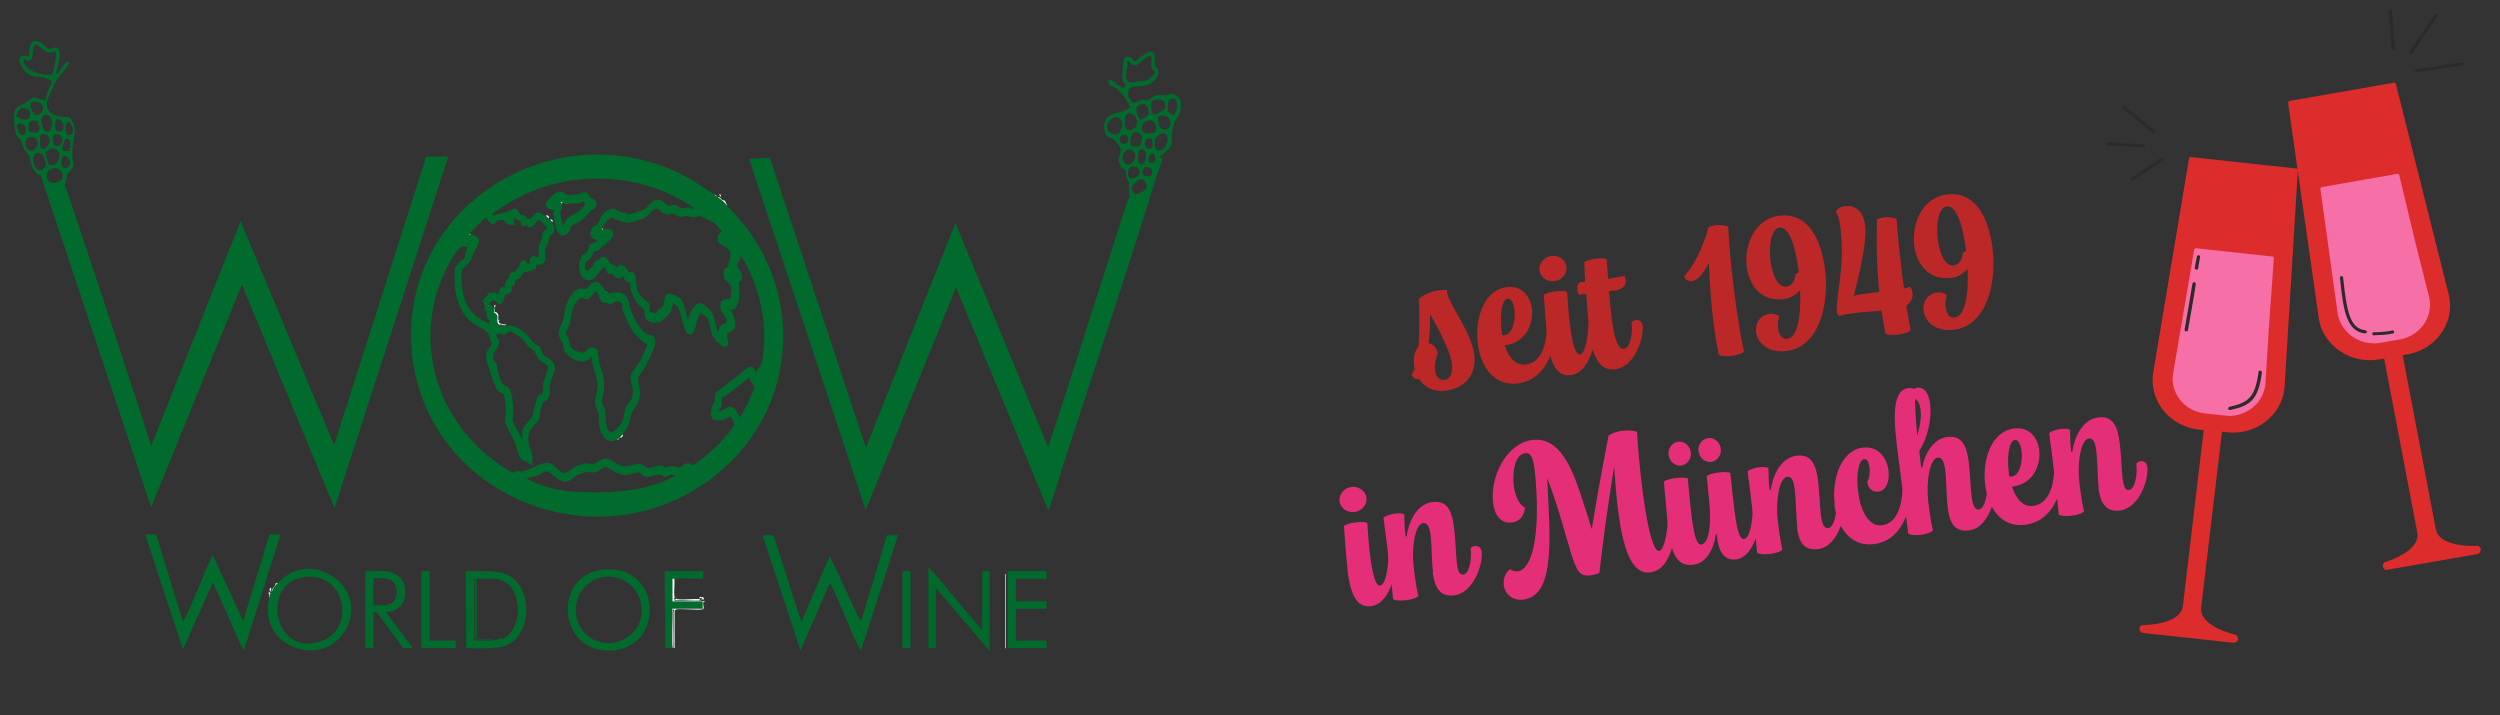 <?xml version="1.0" encoding="UTF-8"?>
<svg id="Ebene_1" xmlns="http://www.w3.org/2000/svg" xmlns:xlink="http://www.w3.org/1999/xlink" version="1.1" viewBox="0 0 1176.2 336.5">
  <rect x="0" y="0" width="1176.2" height="336.5" fill="#333333" stroke="none"/>
  <!-- Generator: Adobe Illustrator 29.8.2, SVG Export Plug-In . SVG Version: 2.1.1 Build 3)  -->
  <defs>
    <style>
      .st0 {
        fill: none;
      }

      .st1 {
        fill: #bc2828;
      }

      .st2 {
        fill: #2b2b2b;
      }

      .st3 {
        fill: #dd2c2c;
      }

      .st4 {
        fill: #f0fefb;
      }

      .st5 {
        fill: #f8fdfc;
      }

      .st6 {
        fill: #d5feeb;
      }

      .st7 {
        fill: #e8f3ec;
      }

      .st8 {
        fill: #dbfeee;
      }

      .st9 {
        fill: #006a2c;
      }

      .st10 {
        fill: #f6fcf9;
      }

      .st11 {
        fill: #f0fbf5;
      }

      .st12 {
        fill: #f1fbf5;
      }

      .st13 {
        fill: #006b2c;
      }

      .st14 {
        fill: #f7fbf9;
      }

      .st15 {
        fill: #c5ecd7;
      }

      .st16 {
        fill: #f9fdfc;
      }

      .st17 {
        fill: #f76fa7;
      }

      .st18 {
        fill: #006c24;
      }

      .st19 {
        fill: #e52e78;
      }

      .st20 {
        fill: #006a2d;
      }

      .st21 {
        clip-path: url(#clippath);
      }
    </style>
    <clipPath id="clippath">
      <rect class="st0" x="-26" y="0" width="612.6" height="347.9"/>
    </clipPath>
  </defs>
  <g class="st21">
    <g>
      <path class="st13" d="M363.9,251.8l13.1,40.8,13.4-31,14,29.9.9.3,12-40h5.2l-17.3,53.9c-.3.5-.6,0-.7-.4-4.8-9.2-8.4-19.8-13-29.2-.3-.6-.5-1.4-1.1-1.7l-13.8,31.6-17.8-54.2h5.2,0Z"/>
      <path class="st13" d="M73.4,251.3l12.5,40.6c.5.4,1.2-1.2,1.3-1.5,4.4-8.7,7.8-18.6,12-27.5.2-.4.5-1.6,1-1.5l14.2,30.8,12.4-40.8h5.2l-17.1,54.2-.9-.6c-4.4-9.7-8.5-19.6-13-29.2-.2-.4-.5-1.6-1-1.5l-13.9,31.3-17.8-54.2h5.2Z"/>
      <path class="st9" d="M437.6,267.9c.3.3.6.5,1,.8,8,9.1,15.4,18.8,23.5,27.8v-27.8h3.5v37.6l-25.3-29.7v28.3c-.9,0-1.8,0-2.7,0-.2,0-.4,0-.4-.2,0-12.1,0-24.4,0-36.5,0-.2.2-.3.4-.3h0Z"/>
      <polygon class="st13" points="492.4 268.7 492.4 272.3 477.9 272.3 477.9 282.9 492.4 282.9 492.4 286.4 477.9 286.4 477.9 301.4 492.4 301.4 492.4 304.9 474.1 304.9 474.1 268.7 492.4 268.7"/>
      <path class="st13" d="M313,304.9l-.3-36.2h18.2v3.5c-4.5.2-9.2-.3-13.6,0,0,.3-.3.5-.5.7,0,3.3,0,6.5-.2,9.7l-.4.2c.1-.8.5-.6,1.1-.1,4.4-.1,8.8-.1,13.1.1h.4c-.1,1.3-.2,2.4-.4,3.5-4.1.1-8.3.2-12.5.2l-.5.3c-.6-.4-1.2-.5-1.1.3.1,5.9,0,11.8-.1,17.7-.3.1-2.2,0-2.7,0h-.3v-35.2,35l-.3.2h0Z"/>
      <polygon class="st13" points="202.1 268.7 202.1 301.4 214.4 301.4 214.4 304.9 198.3 304.9 198.3 268.7 202.1 268.7"/>
      <rect class="st20" x="424.6" y="268.7" width="3.8" height="36.2"/>
      <path class="st18" d="M437.6,304.9c-.2,0-.8.1-.8-.2v-37.7c.8-.2.5.5.8.8v37h0Z"/>
      <path class="st16" d="M317.3,272.3c.2,2.6-.3,5.8,0,8.3,0,.4.3.4.6.7-.5-.5-1.4.4-.4.8.6.2.5-.7.4-.8.3.3.3.5.7.6,3.3.4,7.4-.3,10.8,0,0,.2-.4.5-.4.5h-11.8c0,.5.6.3,1,.3,3.8.2,7.7-.3,11.5-.1.4,0,.7.2,1.1.3.2,0,.6-.3.6-.2.5.5-.5.4-.6.9-.1,1.1.8,2.8-.2,3.1-.2,0-.2-.2,0-.3v-3.5h-14.2v-10.6c.4,0,.7,0,1.1,0h0Z"/>
      <path class="st18" d="M313.5,304.9h-.5l.3-35.7.3,35.7h0Z"/>
      <path class="st5" d="M330.4,286.4v.3c-2.2.5-11.3-.6-12.5.1-.1,0-.5.7-.5.8v17.3h-.5v-17.3c0,0,.4-.4.5-.5l-.8-.4c-.4,2,.6,18-.3,18.2v-18.5h14.2,0Z"/>
      <rect class="st4" x="473" y="270.1" width=".3" height="34.9"/>
      <path class="st16" d="M330.9,281c.1,0,.4,1,.3,1h-1.4l.8-.8-1.6.3c-.4-.9,1.7-.6,1.9-.5h0Z"/>
      <path class="st10" d="M127.6,276.6c0,.4,0,1.6-.4,1.6-.6,0-.5-2,.4-1.6Z"/>
      <path class="st14" d="M339.1,91.5c0,0,0,.8,0,1.1-.1.3-.7-.9-.8-1.1.2,0,.8,0,.8,0h0Z"/>
      <g>
        <path class="st10" d="M130.8,274.4c-1,1.1-2.4,3-3,4.4-.1-.7.2-1.2.5-1.8s.8-.9,1.1-1.4c.4-.5-.3-1.5,1.4-1.2h0Z"/>
        <path class="st10" d="M126.7,281.8l-.3-3.5,1.1,1.1c-.1.3-.8,2.1-.8,2.5h0Z"/>
        <path class="st13" d="M130.8,274.4c-1.3.7-2.5,2.8-3,4.4,0,.2-.2.3-.3.5h-.6c0,.1-.3,2.4-.3,2.4-5.4,23.3,26.2,33.4,36.3,14.1,10.8-20.6-17.6-38.3-32.2-21.4h0ZM150.5,301.9c-22.8,7-28.1-29.7-5.6-30.6,18.3-.8,22.3,25.5,5.6,30.6h0Z"/>
      </g>
      <g>
        <path class="st18" d="M219.9,304.9h-.5l.3-35.7.3,35.7h0Z"/>
        <path class="st13" d="M241.4,272.1c-5.9-4.8-15.2-3-22.3-3.4l.3,36.2.3-.2h0c0,.1.3.2.3.2,4.8.2,13.6.5,18-1.2,11.7-4.5,12.6-24.2,3.5-31.6ZM236.2,300.6l-.8-1.1c.2,1.8-.8,1-1,1.2-1,.5-.4.2-1.4.3-.6,0-1.8.4-2,.4h-6.4v-.5h6.5v-.3h-6.7c-.2,0-.4,1.2-1.2.8v-29.1h.3v28.3h.3v-28.3h.3v28.3h.3v-28.3c2,0,4,0,6,0,.8,0,1.6,0,2.4,0,13.4.8,14.1,24,3.5,28.3h0Z"/>
      </g>
      <g>
        <path class="st13" d="M200.5,73.8l-43.3,135.6-44-105.4-42.1,105.9c-1.5-4.9-3-9.7-4.6-14.6-11.6-35.2-23.1-70.4-35-105.4-.5-1.3-1.2-1.6-.9-3.4,0-.6.6-1,.7-1.7.2-.9-.1-1.9.2-2.8.2-.7,1.6-1.4,2-2.1,2-2.9.5-4.2.5-7s.5-6,.9-8.6c.3-1.8.5-3.3,0-5.1,0-.3-1.5-3.2-1.6-3.3-1.3-1.3-2.4-.6-3.7-.8-1.2-.2-4.7-1-5.5-1.7-1.6-1.4-2.3-3.4-2-5.5.2-1.5,3.4-8.2,4.3-9.8.7-1.3,6.4-8.1,6.3-8.7,0-.3-.5-.5-.9-.4-1,.3-3,3.2-3.7,4.2-.5.6-.4,1.7-1.6,1.5-.3-1.3.5-2.2.7-3.3.5-2,2.1-8.6-.8-9-1.4-.2-1.8.5-2.7.6-1.9.2-2.5-1.7-4-2.6-6.3-3.6-5.5,2-6.2,6.4-2.5-1.3-5.2-.5-4.2,2.7.3,1.1,2.3,4,3.2,4.7,2.9,2.5,5.9,1.5,8.8,2.4.4.1.5.5,1,.7.5.2,1.3,0,1.7.5,1.1,1.1-1.4,4.8-1.9,6-.2.7-.5,3-.8,3.2-1,.7-4.2-1.2-5-1.2-1.7.1-3.2,2-4.6,2.8-1.9,1.1-4.5,1.3-4.9,4.1-.4,3.1-.2,8.9,1.4,11.6.2.4,1.5,1.3,1.8,1.8.5.8.4,2.2.9,3.2.8,1.8,2.3,2.5,3,4.9,1,3.4,1.3,6.9,5.3,8.4l51.9,156.1,42.7-104.8,43.6,105.1,53.5-165.3h-10.1ZM21,35.1c-3.2-.3-6.3-1.5-8.5-3.8-1-1-1.7-2.1-1.5-3.5,6.3,3.2,3.5-5.4,5.4-6.7,1.5-1,4.5,4.3,7.8,3.7.6-.1,1.5-1.2,1.9-.5.6,1-.6,9.8-1.6,10.5-.7.5-2.7.4-3.6.3h0ZM29.3,78.2c-1.2-1.8-.3-6.5,2.3-4.4.1,0,1,1.3,1.1,1.5,1.3,2.7-1.8,5.2-3.4,2.9ZM32.8,57.5c.6.3,1.7,3.1,1.7,3.9,0,2.3-2.7,2.6-3.3,1.6-.6-1-.7-6.8,1.6-5.5h0ZM30.9,65.2c.2,0,1.2.1,1.4.3,1.1.7,1.2,5,.2,5.5-.5.3-2.9.2-3.2-.7-.2-.7,1.2-4.9,1.6-5.1h0ZM26.4,56.4c1.8-2.1,4.8,3.2,2.8,5.1-.7.7-2.7.3-3-.5-.4-.9-.4-3.8.2-4.5ZM25.2,63.6c.5-.8,2.5-.4,3.2.2,2.5,2.2-.4,6.3-2.9,4.4-.8-.6-.8-3.8-.3-4.6h0ZM24.2,56.1c.5,2.1.5,7-2.9,5.6-1.2-.5-2-4.3-1.9-5.4,0-.4.9-1.8,1.2-2,1.4-1.1,3.2.4,3.6,1.8h0ZM23.2,67.3c0,.2-1.5,2.2-1.6,2.3-.7.5-2.3.6-2.6-.4-.2-.6-.2-4.7,0-5.4.3-1,1.8-.8,2.7-.5,1.4.5,1.9,2.7,1.6,4h0ZM14.4,48.7c.7-1.4,4-.8,4.9,0,1.8,1.8.8,4.5-1.3,5.4-1.9.8-4.3-4-3.6-5.5h0ZM16.8,56.7c1.8.4,2.7,5.2.3,5.7-.7.1-2.8-.1-3.3-.6-.6-.6-.4-3.7.2-4.4.5-.7,2-.8,2.8-.6ZM7.8,54.8c-.4-1.1,1.5-4,2.6-4.1.5,0,2.1.4,2.5.6,2.1,1,1.6,5.3-1.2,5-.6,0-3.8-1-3.9-1.5h0ZM10.1,63.4c-.7-.2-1.9-2.7-2.1-3.4-.4-2.1,2.3-2.5,3.5-1.1,1,1.3,1.2,5.3-1.4,4.5h0ZM14.2,71c-.1,0-1.8-1.4-1.8-1.5-.7-1.5-.7-4.7,1.5-5,1.3-.2,2.1-.2,3,.7,1.5,1.6.8,3.8-.7,5.1-.5.5-1.2.9-2,.7ZM21.3,78.6c-.2.4-1.4,1.4-2,1.5-4.7.3-5.6-11.6,1-7.3.2,1.9,2,3.8,1,5.8ZM21.6,71.5c0-.1,2.3-1.6,2.5-1.7,1-.3,3.3.9,3.7,1.8.7,1.6-.6,5.7-2.5,6-.4,0-2.1,0-2.3,0-.3-.2-1.6-5.4-1.4-6h0ZM22.5,84.8c-.9-1.1-.6-3.5.3-4.5.1-.1,2.5-1.2,2.8-1.3,1-.2,2.8.9,3.3,1.7,2.9,4.3-4,7.2-6.5,4h0Z"/>
        <g>
          <path class="st14" d="M337.5,92.8c.9-.5,1.8.9,2.2,1.2.4.3,1,.1,1.4.5l1.1,2.3c-1.5-1.4-3.1-2.7-4.6-4.1h0Z"/>
          <g>
            <path class="st14" d="M335.8,91.5c.3.2.9.2,1.2.5.3.2.2.5.2.6-.5-.2-1.1-.5-1.4-1.1Z"/>
            <path class="st8" d="M221.5,110.3c-.3.5-.8.6-1.4.5,0-.3.4-.4.8-.8,0,.3.3.2.5.3Z"/>
            <path class="st15" d="M283.3,108.4c-.1-.3.4-1.4.5-1.1,0,.5,0,.9-.5,1.1Z"/>
            <g>
              <path class="st10" d="M232.6,143.7c.1,0,.5-.4.5-.3.1.2-.6,3.1-.2,3.5,0,0,.4-.2.6,0,1.7,1.2.6,2.3,1,3.7,0,.3,1.2.1,0,.6.6,1.6,2.4,1.3,3.8,1.5-.2,0-.5.4-1,.4-.6,0-1.2-.6-2.2-.4-.7.1-1.1.9-1.8.8-.2-.3.6-4.4.2-5.5-.2-.8-1.5-.9-1.6-1-.1-.1,1-2.6.5-3.3h0Z"/>
              <path class="st11" d="M258.2,102.9c-.4-.3-1.1-1.1-1.4-1.4.8-.7,1.9.6,1.4,1.4Z"/>
              <path class="st11" d="M259.9,104.5c-.1-.2-.8-.8-1.1-1.1.8-.4,1.6.2,1.1,1.1Z"/>
              <g>
                <path class="st12" d="M292.8,204.2c.9,1.8-1.2,1.6-1.6,2-.4.5.6.3-.9.8.7-1,1.7-1.8,2.5-2.7h0Z"/>
                <path class="st6" d="M285.2,137.2l.5.7c-.6.5-.6-.4-.8-.7h.3Z"/>
              </g>
              <g>
                <path class="st13" d="M555,46.7c-.6-1.2-2.5-2.7-3.9-2.6-.9,0-2,.8-3,.8-1.5,0-2.4-.5-4.2-.1-1.3.3-2.4,1.8-3.8,2.2-1,.3-1.7-.2-2.5,0-1.8.1-3.7,2.2-4.9,1.1-.1,0-1.8-2.4-1.8-2.5-.2-.8-.2-3.5.5-4,1.9-1.5,5.9-.7,8.4-1.6,2.7-.9,5.8-4,5.1-7-.2-1-1.3-1.4-1.5-2-.5-1.5.5-5.1-.7-6.3-1.6-1.5-5.8,1.9-7.1,2.9-.6.5-1.2,1.7-2,1.2-.6-.3-.8-1.7-2.1-2-.8-.2-2.2-.2-2.5.7-.7,1.7-1.4,9.9-.4,11.2.7.9,1.7.9.4,2.6-2.1.5-4.8-3.8-6.7-3.7-.9,0-.9,1.5-.4,2.1.4.6,2.6,1.4,3.3,1.9,1.3,1,3.4,3.3,4.3,4.7.4.6,1.9,3,2,3.5.2,1.7-1.5,1.7-2.6,2.2-2.2,1.1-1.6.7-4,1.2-.2,0-3.5,1.5-3.6,1.6-.7.5-2.1,3.9-2,4.8,0,.4.8,3.4,1,3.7,0,0,1.5,1.5,1.6,1.5.7.3,1.2.2,2.1.8.3.2,3.1,3.7,3.1,3.9.7,2.8-1,4.1-.9,5.8,0,.4,1.1,2.9,1.3,3.3.3.5,1.9,1.1,2.1,1.8.2.8,0,1.7.2,2.6.2,1.2,1.2,2.4,1.3,3.1.1.7.3,5.4.3,6.2,0,1.2-.8,1.8-1.1,2.8-12.5,38.4-24.4,77-37.2,115.3l-43.6-105.4-42.1,105.6-45.2-136.4-9.8.5,54.9,165.3,42.5-104.8,43.4,104.8.4-.3c16.3-52,34.2-103.6,50.2-155.7.9-2.9,2.4-6.4,3-9.2.2-.8-.9-.1-1.1-.5.7-2,4.8-4.1,5.3-5.8.6-1.8.1-4.6.4-6.4.1-.9.8-3.2,1.1-4.3.3-1.3,2.6-3.7,2.9-5.3.2-1.3.4-4.5-.2-5.7h0ZM529.7,36.1c0-1.7.6-3.9.8-5.5,0-.6-.8-2.5.8-1.7.2,0,.5,1.1,1.4,1.5,2.2,1,2.4-.1,3.5-1,1-.8,3.3-2.6,4.3-3,.3-.2.6-.4,1-.2.5.4,0,4.6.3,5.6.2,1.1,2.2,1.6,1.4,3-.5.8-3.7,3.2-4.6,3.3-.7.1-1.4,0-2.1,0-2.6.5-6.6,2.1-6.7-2.1h0ZM542.3,47.3c.3-.2,1.3-.4,1.7-.5,2.9-.2,4.7.8,4.1,3.9-.2,1.3-4.5,3.5-5.5,3.1-1-.3-1.5-5.7-.3-6.5h0ZM541.5,56.6c2,.3,4.3,5.3.8,6-2.6.5-5.5.3-5-3.1,0-.4.4-1.2.6-1.4.7-.8,2.5-1.6,3.6-1.4ZM535.7,71.2c0-.3.6-.8,1-.9,2.8-.8,3.2,4.2,1.7,6.1-1.6,2-3,.4-3-1.6,0-.5.2-3.1.3-3.5ZM532.3,68.6c-1.1-.7-.5-8.1,3.4-6.2,1.5.7,1.8,2.1,1.5,3.6,0,.3-.8,2.4-.9,2.5-.5.5-3.5.5-4.1,0ZM539.3,65.6c.6-.6,2.1-.8,2.5-.2.2.2.6,2.8.5,3.2-1.1,3.7-5.5-.3-3-3ZM534.9,50.5c.4-1.3,3.4-2.2,4.5-.9.8.8,1.2,3.3.8,4.3-.3.9-2.2,1.3-2.7,2.2-2.1,1-3.2-4-2.7-5.7h0ZM529.5,54.4c.1-.4,1.6-1.2,2-1.2.2,0,1.9.8,2.1,1,1.5,1.1,1.9,4.7.3,6-2.5,2.1-4.8,1-4.8-2.3,0-.5.2-3.2.3-3.5h0ZM523.6,63.1c-4.8-.9-2.7-8.8,2.4-7.8.7.1,1,.7,1.3,1.2.2.3.5.2.6.8.1.7.2,1.7,0,2.4,0,.3-1.2,2.9-1.4,3.1-.5.5-2.3.4-3,.3h0ZM528.5,63.5c2.9-.5,2.9,3.1,1.3,4-2.9,1.6-4.3-3.5-1.3-4ZM528.4,72.3c0-.1,1.6-1.7,1.8-1.8,4.2-1.3,5.4,4.5,1.9,6.5-2.8,1.6-4.8-1.9-3.6-4.7ZM530.7,81.5c0-1.4.5-2.9,2.1-3.1.6,0,1.7,0,2.2.3,1.9,1.6,1.5,4-.9,4.8-2.3.8-3.3.5-3.4-2ZM539.3,88.5c-.6,1.2-4.2,3.4-5.5,2.7-.1,0-1.3-1.8-1.4-2.1-.1-.7,0-1.3.4-2,1.5-.7,2.4-2.8,4.1-2.8,1.7,0,3.2,2.6,2.4,4.1ZM541.7,82.4c-.6.8-2.8.9-3.5.3-.8-.8-.8-3.3.2-3.9.6-.4,2.8,0,3.3.5.4.6.4,2.5,0,3h0ZM543.2,76.2c-.4.5-2.5.4-2.7-.1-.3-1.3-.2-3.6,1.6-3.9,1.6-.2,1.8,3.2,1.1,4ZM547.6,69.8c-3.3,2.6-4.8-.2-4.3-3.5.3-2.2,3.4-4.7,5.3-3.1,1.5,1.2.4,5.4-1,6.6h0ZM547,60.9c-1.8-.4-3.1-5.9-1.4-6.4,1-.3,3.2-.2,3.9.6,2.1,2.4,1.2,6.7-2.5,5.8h0ZM551.9,54.2c-.7,0-2.2-1.4-2.3-2-.3-1.5-.3-5.4,1.5-5.8,4.4-1,2.6,7.8.8,7.8h0Z"/>
                <path class="st7" d="M264.8,95.3c-.2,0-.5.3-.5.5l-1.6-.8c.8-1.6,1.3-.3,2.2.3h0Z"/>
              </g>
              <g>
                <path class="st13" d="M267.5,109.3c.6-.8.9-2.3,1.4-2.9.6-.7,3.3-1.8,4.3-2.5,2.5-1.8,3.7-4.2,6.3-5.7,1-.6,1.4-2.3.9-3.3-.5-1.2-2.1-1.4-2.8-2.1-.4-.4-.5-1.3-.9-1.7-1.7-1.6-3.7.2-5.2.4-.5,0-4,.3-4.3.3-1.5-.2-1.5-2-4.3-1.6-2.2.4-7.6,5-5.6,7.4.6.7,2.6,1.2,3.5,1.2-.3.7-.3,1.3-.3,2.1,0,2,.8,5.6,1.5,7.5,1,2.7,3.8,3.3,5.5.9ZM264.5,97.8c.1-.8-.3-1.6-.3-2-.7-.5-.2-1.1.5-.5,2.1,1.5,2.9.4,4.8.3.8,0,1.4.3,2.4.2.6,0,2.5-1.2,2.6-1.1,0,0,.8,1.4.8,1.5,0,.2-1.7,2.1-2,2.3-1.9,1.8-4.3,2.7-6.4,4.2l-2.2,3.7c0-1.2-.6-2.4-.8-3.5,0-.6-.3-2.4-.3-2.9,0-.9.7-1.4.8-2.2h0Z"/>
                <path class="st13" d="M304.3,157.2c-3.6-2.3-5.9-7.3-7.4-11.1-1.2-3.3-1.1-7.9-5.6-8.5-1.7-.2-3.2.5-4.6.4-.7,0-1.1-1.3-1.5-.8.3.6.2.6-.3,0-1.4-2.3-3.2-6.2-6.5-3.9-.7.5-2.2,2.5-2.7,2.7-.4.2-1.7-.4-2.5-.3-3.2.2-5.7,4.8-6.7,7.5-.9,2.4-.9,5-1.6,7.4-.9,3.4-3.1,4.6-1.5,8.6.3.8,1.1,1.7,1.3,2.2.3,1.1.2,2.1.7,3.4,1.4,3.1,6.6,6.1,10,5.1,1.2-.4,2-1.5,3.1-2-.1,1.6.3,3.1.7,4.6.7,3.3,2.3,6.6,2,9.9-.3,3.3-1.8,4.9-.9,8.6.3,1.2,1.2,2.4,1.4,3.5.2,1.2,0,2.5,0,3.7.3,3,1.1,7.1,4,8.8,2.1,1.2,2.9.3,4.7-.2,1.3-.8,2.1-1.7,2.5-2.7,3-3.5,2.8-3.7,3.8-8,1-4.6,4.4-5.4,4.4-11.7,0-1.2-1.1-6.1-1-6.4.4-1.3,3.1-4.5,3.9-6.2,1-1.9,4.4-9.2,4.4-10.8,0-.4-.3-1.6-.4-2-.8-2-2.2-1-3.6-1.8h0ZM300.9,170.2c-1,1.9-3.7,4.7-4.1,6.5-.5,2.5,1,4.9,1,7.5,0,4.7-2.1,4.5-3.4,7.6-.8,1.9-.8,5.1-1.6,6.6-.3.5-2.8,3.5-3.2,3.9-2.2,2-3.4.9-4.2-1.6-.9-2.8,0-5.6-1-8.5-.3-1-1.2-2.1-1.3-3.1-.1-1.1.7-3.4,1.1-5.1,0-1.6,0-3.2,0-4.8-.5-3.3-1.9-6.4-2.5-9.9-.3-1.7.3-4.7-2-5.6-2.9-1.2-3.5,1.8-5.3,2.2-1.6.4-5.5-1.5-6.1-3-.4-.9-.3-2.2-.6-3.2-.3-.8-1.5-2.3-1.5-2.9s1.5-3.2,1.8-4.2c1-3.8.8-7.8,3.6-11.1,2.2-2.7,3-.3,5.1-.9.9-.3,2.7-3,3.5-3.4.2-.1.6,0,.7.2,1.4,1.3.9,4.5,2.7,5,.6.2,1.2,0,1.8.1,1.2.3.9,1.3,2.9.3.3-.1.3-.5.5-.6,1.5-.7,3.9-.4,4.1,1.5,0,.5-.3,1-.2,1.6,0,.5,3.7,8.4,4.3,9.4.9,1.7,4.3,5.3,5.9,6.4.6.4,1.2.7,1.9.7l-3.7,8.4h0Z"/>
                <path class="st13" d="M342.1,96.9c-1.1-1.8-2.8-3.1-4.6-4.1,0,0-.2-.2-.3-.3-.4-.4-.8-.8-1.4-1.1-6.9-4.6-12.6-8.6-20.4-11.8-57.7-24.1-124.7,17.9-121.9,81.7,2.9,66.9,78.8,103.2,134.7,68.3,47.6-29.7,54.1-93.5,13.9-132.7h0ZM329.1,101.6c.5,0,6.2,2.8,6.8,3.2.4.3,3.6,3.5,3.6,3.7.2.8-.7.8-1.1,1.3-.9,1.1-1.2,2.5-.6,3.9.6,1.4,4.9,2.4,5.6,4.7,0,.2.2,2.8.1,3.1,0,.8-.6,1.7-.8,2.5,0,.4,0,1.5-.1,1.7,0,0-.6,0-.9.3-1.8,1.3-1.5,4.1-.4,5.8.7,1,1.7,1.4,2.3,2.1,1.1,1.3,0,5.3.1,7.1-4-1.2-5.7,1.5-4.4,5.1.6,1.6,3.1,3.7,2.5,5.6,0,.2-2.7.9-2.9,1.8l-1.1,2.7c-1.3-2.7-1.3-6.6-2.8-9.2-.7-1.3-4.2-4.3-5.7-4.4-1.9-.1-3.2,2.3-4.2,3.7l-1.4,4.2c-.9-2.7-1.9-9.1-4.1-10.7-.9-.6-4-1.8-5-1.7-2.3.2-1.9,3-2.2,4.6-.4,2.1-1.2,1.9-2.6,3.1-.8.6-.7,1.5-2,1.4-.2,0-2-.4-2.1-.5-.1-.2,0-2.2,0-2.8-.3-2.1-2.2-2.4-3.5-3.8-3.5-3.9-2.3-5.7-3.3-10-.8-3.5-2.7-1.6-3.4-2.1,0,0-.3-1.1-.7-1.6-.7-.9-2.4-2.3-3.5-1.6-.6.4-.6,1.2-1.1,1.1-.6-1.3-2.1-1.3-2.8-1.7-.2-.1-1.7-2.6-2.3-3-1.5-1.2-2.7.3-3.8,1.1-.4.3-1,.3-1.3.6-.5.5-1,2.2-1.7,2.9-2.1,2.5-3.4,1.6-3-1.6.2-1.4,2-2,2.9-3.1.5-.6,1.1-2.8,1.2-2.8.4-.3,1.5-.1,2.3-.7.9-.6,1.8-2.2,3.1-2.6,1.4-1.9,3.8-2.5,3.7-5.3-.1-2.4-3.3-2.2-5.6-1.1.2-1.7,3.5-6.7,5.2-6.2.4.1,1,.7,1.6.9,1.8.6,4.5,1.7,6.3,1.4,1.5-.2,6.5-1.7,7.8-2.5,1.7-1,3.2-4,5-4,2,0,2.6,3.1,5.7,2.7.6,0,1.2-.5,1.7-.5.6,0,2.4,1.5,3.8,1.6,1.4.2,2.2-.4,3-.4.8,0,2.2.8,3.5.7.8,0,1.7-.5,2.1-.5h0ZM232.7,137.4c-.6.2,0,0-.8.3-1.8.6-1.4-1.1-2.5,1.1-.3.6-2.9,2.8-2.4,3.2,2.4,2-.4,5.4,1.8,3.9,0,1.5-.2,2.8.7,4.1.5.7,1.2.2.7,1.8,0,.2.1.6-.4.4-.5-.2-4.2-2.3-4.9-2.8-6.1-4.3-7.7-11.5-7.8-18.6,0-1.4.1-2.7.3-4,1.3-1.8,3.8-2.9,4.5-5,.8-2.5,1.1-3.5,2.6-5.8,2-3,.2-5.4-3.1-5.7-.5.3-.9.3-.5-.3,1.9-2,4.1-4.5,6.1-6.3.3-.2,1.5-1.3,1.6-1.3.4-.2,1.1,1.8,1.6,2.1,2.7,2.5,3.2-.7,4.2-.9.7-.2,1.8.2,2.5-.3,1.1,2.1,3,2.5,5.2,2.7l-.4-3.5c.6.9,2.2.9,2.9,1.5.8.7.4,2.2.5,2.3,0,0,2.1,0,2.6,0,.4,0,.8.5,1.4.6,2.4.2,2.5-2.5,4.3-3.5.4,0,3.9,3.3,4,3.7.2.9-.9.9-1.3,1.3-1.2,1-.8,2.6-1.2,4-.3,1.1-1.1,2.3-1.4,3.5-.4,1.7,0,3.4-.1,5.2-1.3-.3-2.4-1-3.6,0-1.1.9-.2,2.3-.5,2.7,0,0-1.1.3-1.2.3-.2,0-.3-1.4-1.4-1.6-2.2-.3-2,2-2.4,2.9,0,.1-1.8,2.1-1.9,2.2-.7.6-1.6,0-2.4,1.1-.7.9-.5,2.2-.8,2.6,0,.1-.6.2-.8.5-.8,1.1-1,2-.8,3.4-2.8-1-2.9,3.2-3.3,3.5M316.8,224.2c-12.1,7.2-31.8,8-45.6,7.2-5.7-.3-10.2-1.1-15.6-2.9-2.7-.9-5.4-1.9-7.9-3.3,1.6-.9,3.9-1,5.5-1.6,1.3-.4,2.8-2,4.4-1.8.9,0,4.5,3.6,6.1,4.3,4.2,1.8,5.3-1.4,8.5-2.8.4-.2,3.2-1.2,3.4-1.2,1.2-.2,2.7.5,4.5.1,1.6-.3,4-2.6,5.3-2.5.3,0,3.6,2.3,4.6,2.7,1.8.7,3.5,1.2,5.5,1,1.5-.1,4.4-1.5,5.6-.9.4.2.8,1,1.4,1.3,3.4,1.7,6.1-1.1,8.2-.5.7.2,1.2,1,2.2,1.1,1.2,0,3.5-1.8,4.5-.8.5.4-.4.6-.5.7h0ZM352.8,187.8c-.3.7-4.4,8.9-5,8.5,0-1.1-2.3-4.6-3.2-4.8-2.9-.9-3.8,2.3-6.6,1.9.1-1,1-1.1,1.3-2.1.4-1.1.5-2.8,0-3.9,4.8-2.7,8.8-6.6,13.3-9.8-.3,1.1,2.4,4,2.4,4.4,0,.8-1.9,4.8-2.4,5.8h0ZM356.6,173.3c-.4.6-.5,1.4-1,2-.6-1.9-1.5-3.6-3.8-2.4-4.7,4.1-9.7,7.7-14.7,11.5-1.2,1.2-.5,3.3-.8,4.4-.1.4-.8,1.1-1,1.8-1.4,4.1-1.7,7.6,3.9,7.2,2-.2,2.7-1.3,4.5-1.9.4.8,2,3.2,1.8,4.1-.1.6-3.9,5.2-4.6,6-3.2,3.6-7.5,7.5-11.3,10.4-.5.4-3.4,2.6-3.6,2.6s-.7-.8-1.2-.9c-2.8-.9-3.6,1.7-5.3,1.8-1,0-2.4-.7-4.1-.6-.8,0-2.3.8-2.4.8-.3,0-1-.8-1.5-.9-2.7-.7-4.2,1.2-6.7,1-1.7-.2-1.8-1.8-4.1-1.9-3.8-.2-4.9,2.2-9.6.3-2.6-1-3.6-3.2-6.8-2.8-1.6.2-3.4,2.1-5,2.4-1.4.3-2.6-.4-4-.2-.6,0-3.8,1.2-4.5,1.5-1.6.6-4,3.4-5.5,3-3.9-1-4.4-6-9.9-4.4-1.5.4-3.5,1.4-5.1,2-1.2.4-3.8,1.5-4.9,1.7-.9.1-1.7-.3-2.6-.2-.6.1-.8.7-1.1.8-.7.2-5.7-3.1-6.7-3.8-31-21.3-41.9-61.5-23.5-95,.9-1.6,2.2-4.1,3.3-5.4.3-.4,2.5-2.4,2.7-2.4.3,0,.7.4,1.1.4.3,0,.8-.3,1,0,.4.7-.4,1.9-.6,2.7-.2.7,0,1.4-.3,2.2-.6,1.4-4.2,2.9-4.6,5.4-.3,1.9-.2,6.6,0,8.7.4,6.4,3.4,13.5,8.9,17.2,2.3,1.6,6.4,2.7,7.3,5.8.2.7,0,1.4.3,2.1.2.5.8,1.1.8,1.3,0,.7-2.1,3.1-2.5,4.3-.3,1.2-.2,2.4-.1,3.6,1.8,3.8,3,12.1,6.1,14.9,1.1,1,1.9,0,2.4,2.2,1.2,4.7.4,6.9.4,11.3,0,2.4,3.5,7.6,4.5,10.2.8,2,1.8,7.3,3.4,8.3.7.4,1.6.4,2.2.8.3.2,2.5,2,2.6,1.8.1-2.7.3-4.9-.6-7.4-.2-.6-.8-1.1-.9-1.8-.5-2.3-.5-5.9.9-7.9.9-1.4,3.4-3.5,4-5,.4-1,0-2,.3-3,0-.4,1.4-4.9,1.6-5,.1-.1.9-.2,1.3-.5,2.2-1.6,1.4-4.9,1.7-7.3.6-4.4,4.9-8.2.2-12-.9-.7-2.3-1.2-3-1.9-.9-1-1.3-3.2-2.3-4.2-.6-.6-1.8-1-2.4-1.6-1.4-1.3-2.4-3.3-4.1-4.6-2.7-2.2-5.3-4.1-8.8-3.6-3.4.4-4.8-.4-4.2-4,0-.9-.6-1.6-1.7-1.9l.5-2.8-.3-.2c-.5.7-2.4-.9-2.4-1.8.6.5,1.3-2.8,3.9.1,1.5,1.7,2.6-.9,3.3-2.6.1-.4,0-1.1.2-1.3,0-.1,2.1-.6,2.7-1.3.7-.9.5-2.6.6-2.8,0,0,.6,0,.9-.3.8-.7.5-2.5.7-2.7,0,0,1.2-.2,1.8-.6.8-.6,1.3-2.4,2.3-2.9.6-.3,1.3,0,1.9-.3.7-.2,2.6-.9,3.1-1.2,1.1-.8.8-2,1-2.2,0-.1,1.4.6,2.8-.3,2.2-1.4.8-5,1.1-6.8.1-.7,1.3-2.6,1.6-3.6.2-.7.1-1.8.5-2.5.2-.3,1.2-.8,1.6-1.4.9-1.4.7-3.4-.3-4.8-.2-.8-.4-.9-1.1-1.1-.1-.2-.4-.4-.5-.5-.2-.8-.5-1.2-1.4-1.4-.9-.8-2.7-2-3.9-1.9-2.5.1-2.2,3.8-5.1,2.7-.5-.2-.7-1.1-1.3-1.4-.6-.3-1.4-.3-1.9-.6-.7-.5-.7-2.5-2.3-2.6-1.2,0-1.7.8-2.5,1.1-1.9.6-3.7,1.1-5.6,1.5-.8.2-1.5.4-2.2.8l-.4-1.1c2.2-1.3,4.1-2.9,6.3-4.2,24.6-15.4,56-16.4,81.6-2.7,2.4,1.3,5.2,2.9,7.2,4.7-1.1.2-2.2-.8-3.2-.8-.7,0-1,.4-1.6.5-2.4.4-2.8-1.3-4.4-1.6-1.2-.2-2.2.6-3.1.4-1-.2-2-2-3.3-2.4-4.9-1.7-5.3,2.5-8.1,4.2-.6.3-6.9,2.3-7.5,2.3-.4,0-.9-.6-1.4-.7-.9-.3-2-.4-2.8-.7-1.6-.6-1.9-1.8-4.1-1.2-.8.2-3.2,1.9-3.8,2.5-1,1.1-1.2,2.9-2.1,4.2-1,1.4-2.6,1.4-3.2,3-1.1,2.5,0,4.8,2.9,4.8-1,1.8-.9,1.2-2.4,1.7-2.4.8-1.4,2.3-2.4,3.8-.4.7-1.7,1.2-2.3,1.8-2.1,2.4-2.2,10,1.2,11.3,5,2.1,5.8-3.6,9-5.8,1.1.4,1.1,2.8,1.8,3.1.6.3,1.4,0,2,.1.2,0,1.2,1.8,2.9,2.1.9.1,2.3-.8,2.5-.7.1,0,.4,1.6,1.2,2.2.8.6,2,.5,2,.5.1.1,0,2.3,0,2.8.3,2,2.4,5.9,3.7,7.5.6.7,2.5,2.2,2.7,2.5.4.7,0,3.1,1,4.5,1.4,1.8,5.9,2.1,7.6.6.7-.6,1.6-1.4,2.3-2.1,2-1.8,2.2-3.5,2.7-6,.4.6,2.1,1.2,2.3,1.6,1.4,2.5,2.1,7.5,3.3,10.5.6,1.5,1,2.9,3,2.3,2.6-.8,2.1-8.3,4.7-9.7.9.8,2.5,1.5,3.1,2.6,1.8,3.7.6,6.9,4,10.4.7.7,3.2,3,4,2.9,3.1-.3.6-4.9,1.1-6.3.2-.6,2.8-1.2,3.5-2.5,1.1-2.2-.5-6.8-1.9-8.8,2,.3,2.7-.9,3.3-2.6.9-2.6.9-6.2.8-9,0-.4-.3-1.4-.3-1.5.1-.1,1,.1,1.4-.9.6-1.5.1-2.9-.6-4.2-.4-.7-1.5-1.8-1.5-2.4-.2-1.7,1-1.6,1.4-2.9.2-.7,0-1.3.3-1.9,2.5,3.8,4.7,8.2,6.3,12.5,4.2,10.9,5.8,23.4,4.1,35-.5,3.2-.4,3.2-2.1,5.8h0ZM234.8,160.3c-.2-.9-1.5-1.7-1.2-2.9,1.4-1.1,2.6.2,3.8,0,.9-.2,1.8-1.7,3-1.5.5,0,4.5,2.8,5.1,3.4,1.3,1.1,2.1,2.7,3.2,3.8.8.8,2.1,1.4,2.7,2.2.8,1,1.1,2.6,2,3.7,1.1,1.3,4.1,2.3,4.5,3.7.2.9-2.1,5.9-2.3,7.6-.2,1.3.2,3.6-.3,4.6-.4.8-1.6.6-2.2,1.6-.5.8-1.6,5-2,6.2-.2.9,0,1.8-.3,2.4-.6,2.1-5.1,5.4-5.1,7.9v3.9l-4.6-8.9c.7-3.3.5-13.7-2.1-15.9-.7-.6-1.5-.4-2.1-.9-1.2-1.1-2.5-5.3-2.9-6.9-.2-.9,0-1.9-.2-2.8-.4-1.2-1.9-1-1.8-3.9,0-2.5,3.4-4.3,2.7-7.3h0Z"/>
              </g>
            </g>
          </g>
        </g>
      </g>
      <path class="st13" d="M283.8,268c-24.2,2.5-21.5,39.9,4.3,38,25.1-1.8,23.2-40.8-4.3-38ZM274.6,297.2c-8.3-9.9-1.8-25.4,11.1-25.9,11.3-.5,19.1,10.9,15.2,21.4-4.1,10.8-18.8,13.4-26.3,4.5h0Z"/>
      <path class="st13" d="M181.7,288.2c.5-.6,1.4-.3,2.2-.5,6.2-1.5,8-7.8,6-13.4-1.2-3.3-5-5.2-8.3-5.6-3.1-.3-6.6.2-9.7,0v36.2h3.8v-16.9c.6,0,1.3-.2,1.8.3l12.2,16.6h4.5l-12.5-16.7h0ZM175.7,284.8v-12.8h4.8c.5,0,2.5.6,3,.8,3.9,1.6,4.3,9.3.5,11.1-.4.2-2.6.9-2.9.9h-5.3,0Z"/>
    </g>
  </g>
  <g>
    <path class="st3" d="M1050.9,302.4c0,0-.2,0-.2,0l-42.3-4.6c-.9-.1-1.7-.7-1.8-1.6-.2-.9.3-1.7,1.1-2.1s.2,0,.4,0h0c.2,0,17.8,0,18.9-9l9.8-82.7-2.4-.3c-13.4-1.5-23-13.1-21.5-25.9l17-101.6c0-.4.5-.7.9-.7l49.6,5.4c.4,0,.8.4.7.8l-6.3,102.7c-1.5,12.9-13.7,22.1-27,20.6l-2.4-.3-9.8,82.7c-1.1,9,16.1,12.8,16.3,12.9.1,0,.2,0,.3.2.7.6.9,1.5.6,2.3-.3.8-1.1,1.2-1.9,1.2h0Z"/>
    <path class="st3" d="M1123.1,268.2c-.8,0-1.5-.4-1.8-1.1-.4-.8-.3-1.7.4-2.4,0,0,.2-.1.3-.2.2,0,17-5,15.3-13.9l-15.6-81.9-2.3.4c-6.4,1.1-12.9-.2-18.3-3.8-5.4-3.6-9-8.9-10.1-15l-14.5-101.9c0-.4.2-.8.7-.9l49.1-8.6c.4,0,.8.2.9.6l25.1,100c1.2,6.2-.2,12.4-3.9,17.5-3.7,5.1-9.3,8.6-15.7,9.7l-2.3.4,15.6,81.9c1.7,8.9,19.3,7.8,19.5,7.8.1,0,.3,0,.4,0,.9.4,1.4,1.2,1.2,2.1s-.8,1.6-1.7,1.8l-41.8,7.3c-.1,0-.3,0-.4,0h0Z"/>
    <path class="st17" d="M1048.7,195.6c-.7,0-1.3,0-2-.1l-9.3-1c-4.6-.5-8.7-2.7-11.5-6.1s-4.2-7.8-3.6-12.1l10-58.8c0-.4.5-.7.9-.7l35.9,3.9c.4,0,.8.4.7.8l-2.3,32.1-1.7,27.4c-.5,4.4-2.8,8.3-6.4,11.1-3.1,2.3-6.8,3.6-10.7,3.6h0Z"/>
    <path class="st17" d="M1116.8,161.5c-3.5,0-6.8-1-9.7-2.9-3.8-2.5-6.3-6.3-7.2-10.6l-8.2-59.1c0-.4.2-.8.7-.9l35.5-6.2c.4,0,.8.2.9.6l7.5,31.3,6.7,26.7c.8,4.4-.2,8.8-2.8,12.4-2.6,3.6-6.5,6.1-11.1,6.9l-9.2,1.6c-1.1.2-2.1.3-3.1.3h0Z"/>
    <path class="st2" d="M1013.4,62.9c-.2,0-.4,0-.5-.2l-14.1-11.6c-.3-.3-.4-.8,0-1.1.3-.3.8-.4,1.2,0l14.1,11.6c.3.3.4.8,0,1.1-.2.2-.4.3-.6.3Z"/>
    <path class="st2" d="M1008.3,69.4h0l-16.6-1c-.5,0-.8-.4-.8-.8,0-.4.4-.8.9-.7l16.6,1c.4,0,.8.4.8.8,0,.4-.4.7-.8.7h0Z"/>
    <path class="st2" d="M1003.5,84.8c-.3,0-.5-.1-.7-.3-.3-.3-.2-.8.2-1.1l13.7-9.2c.4-.2.9-.2,1.1.2.3.3.2.8-.2,1.1l-13.7,9.2c-.1,0-.3.1-.5.1Z"/>
    <path class="st2" d="M1125.9,23.5c-.4,0-.8-.3-.8-.7l-1.3-17.7c0-.4.3-.8.8-.8.4,0,.8.3.9.7l1.3,17.7c0,.4-.3.8-.8.8h0,0Z"/>
    <path class="st2" d="M1134.3,25.3c0,0-.2,0-.2,0-.4-.1-.7-.6-.5-1,0-.1.2-.5,11.7-17.2.2-.4.8-.5,1.1-.2.4.2.5.7.2,1.1-4.4,6.4-11.1,16.1-11.6,16.9-.1.3-.4.5-.8.5Z"/>
    <path class="st2" d="M1136.9,34.1c-.4,0-.7-.3-.8-.7,0-.4.2-.8.7-.9l21.5-3.2c.4,0,.9.2.9.6,0,.4-.2.8-.7.9l-21.5,3.2h-.1,0Z"/>
    <path class="st2" d="M1033.3,126.8h0c-.4,0-.7-.4-.7-.8,0,0,.3-2,1-5.3,0-.4.5-.7.9-.6.4,0,.7.5.6.9-.7,3.3-.9,5.2-.9,5.2,0,.4-.4.7-.8.7h0Z"/>
    <path class="st2" d="M1028.5,155.9s0,0-.1,0c-.4,0-.7-.4-.6-.9,0-.1,2.5-13.9,3.7-21.6,0-.4.5-.7.9-.6s.7.4.7.9c-1.2,7.7-3.7,21.5-3.7,21.6,0,.4-.4.6-.8.6h0Z"/>
    <path class="st2" d="M1049.1,192.9c-.4,0-.7-.2-.8-.6,0-.4.2-.8.6-.9,9-2,12.1-4.5,13.7-16.4,0-.4.4-.7.9-.6.4,0,.7.4.7.8-1.7,12.7-5.2,15.6-14.9,17.7,0,0-.1,0-.2,0h0Z"/>
    <path class="st2" d="M1112.7,156.9h0c-8.8-1.1-10.2-10.7-11.8-26.2,0-.4.3-.8.7-.8.4,0,.8.3.8.7,1.7,16.2,3.2,23.9,10.5,24.8.4,0,.7.4.7.8,0,.4-.4.6-.8.6h0Z"/>
    <path class="st2" d="M1117.3,157.8h-.4c-.4,0-.8-.3-.8-.8,0-.4.3-.7.8-.7h0c5.3,0,8.5-.8,8.5-.8.4-.1.8.1,1,.5.1.4-.1.8-.6.9-.1,0-3.3.8-8.5.8h0Z"/>
  </g>
  <g>
    <path class="st1" d="M667.7,178.2c-1.5.6-3.3-.5-3.5-2.1.5-.7,1-1.7,1.4-2.8-.2-.5-.2-1.2-.3-1.7-.4-3.4.3-6.6,2.1-8.5.5-7.3.4-15.9.2-22.4,1.6-1.9,6.1-3.8,9.9-4.2,1.2-.1,2.4-.2,3.3,0,0,.3,0,.7,0,1,.7,5.6,11.5,18.6,12.8,29.3,1.1,8.5-3.3,15.7-13.5,17-6,.8-10.2-1.9-12.6-5.7h0ZM679.4,178.8c3.2-.4,4.2-3.7,3.7-7.6-.7-5.7-5.6-15.3-10.3-23.4.1,4.1,0,9-.7,13.7,2.3.4,3.7,2,4.4,4.7-1,2.1-1.7,5.4-1.3,8.1.3,2.6,1.7,4.7,4.2,4.4h0Z"/>
    <path class="st1" d="M695.3,161.7c-1.5-11.9,2.9-25.3,13.6-26.6,7-.9,11,4.1,11.8,10,.9,7.3-3,16.1-12.3,17.3-.2,0-.3,0-.5,0,1.8,5.5,5,9.8,10.1,9.1,7-.9,9.5-9.2,9.8-16.8.4-.3.8-.4,1.2-.5,1.4-.2,3.1.6,3.3,2.1-1.8,11.8-6.5,22.6-18.2,24.1-11.3,1.4-17.5-8-18.8-18.7ZM706.8,157.7c.3,0,.7,0,1,0,4-.5,5.3-7.1,4.7-12.1-.4-3-1.6-5.4-3.2-5.1-2.6.3-3.8,7.7-2.8,15.3,0,.6.2,1.4.3,2h0Z"/>
    <path class="st1" d="M724.3,127.2c-.4-3.2,2.1-6.3,5.6-6.8s6.7,1.9,7.1,5.2c.4,3.2-2.1,6.2-5.6,6.7s-6.7-1.9-7.1-5.1ZM728,159c-.7-5.8-1.4-16.3-1.7-20.2.6-.7,3-1.4,5.4-1.7,2.5-.3,5-.3,5.6.3.3,4.9.7,10.7,1.4,15.9,1,7.5,2.4,13.7,4.5,13.5,2.6-.3,3.8-6.9,4.1-14.5.4-.3.8-.4,1.2-.5,1.4-.2,3.1.6,3.3,2.1-1.8,11.8-5.6,21.7-12.7,22.6-7.1.9-9.8-6.1-11.2-17.4h0Z"/>
    <path class="st1" d="M747.8,155.4c-.6-4.6-1.1-11.1-1.5-17.1-1.3.2-2.5.2-3.5.4-.3-.8-.6-1.5-.7-2.2-.2-1.9.4-3.6,1.9-3.8.5,0,1.1-.1,1.8-.2-.2-4.5-.5-8-.4-9.1.6-.7,3-1.4,5.4-1.7,2.3-.3,4.5-.2,5.1.3.2,3,.5,6.1.7,9.2,2.7-.4,5.5-.9,7.7-1.4.2.5.4,1.2.5,1.7.3,2.4-.6,4.7-5.8,5.3-.6,0-1.3.2-2,.2.4,4.5.8,8.9,1.3,12.9,1.2,9.1,2.7,14.6,5.8,14.2,2.9-.4,4.2-7.1,3.5-12.4.4-.5,1.2-1,1.9-1.1,1.9-.2,3.1.8,3.3,2.8.7,5.5-3.7,19.2-12.7,20.3-8.1,1-10.9-6.4-12.4-18.3h0Z"/>
    <path class="st1" d="M808.6,166.8c-.8-4.2-1.7-9.2-2.4-14.7-1.1-8.9-1.9-18.9-2.2-28.5-2.3,4.8-5.2,8.3-7.9,8.7-1.8.2-3.5-.9-3.7-2.4,3.9-4,8.8-12.9,11.4-23,.7-.4,1.8-.7,3-.9,2.4-.3,5.2,0,6.3.7.4,9.1,1.5,20.4,2.9,31.1,1.4,11.2,3.1,21.5,4.5,27.5-.5.9-3,1.8-5.6,2.1s-5.5.2-6.3-.6h0Z"/>
    <path class="st1" d="M826.2,156.2c-.5-4,1.7-7.9,6.3-8.6,1.9-.2,3.8.4,4.6,1.3-.6,1.9-.8,4-.5,5.8.4,2.9,1.8,5,4.3,4.7,4.8-.6,6.6-10.9,6-22.9-1.8,2.1-4.4,3.8-7.5,4.2-10.6,1.4-16.4-6.2-17.6-15.1-1.3-10.5,3.9-22.7,15.3-24.1,13.1-1.7,19.6,10.4,21.5,24.9,2.2,17.4-3,36.8-17.9,38.7-9.1,1.2-13.9-4-14.5-9h0ZM840.4,134.9c2.8-.4,4.3-3.3,4.3-5.7.3-.4.9-.8,1.6-1,0-.2,0-.6-.1-.9-1.4-11.1-4.4-20.8-9-20.2-3.9.5-5.1,8.4-4.2,15.6.8,6.6,3.5,12.7,7.4,12.2h0Z"/>
    <path class="st1" d="M864.2,146.7c-.7-5.6,4-21.6,1.7-39.7-.4-3.5-1.2-6.1-2.2-7.3.6-1.4,2.3-2.5,4.3-2.7,5-.6,8.7,2.5,9.5,9,.9,7-2.2,21.6-5.4,33.3.9-.4,1.9-.6,3.1-.8l9-1.1c-1.2-11.4-1.5-22.6-1.1-34.2.7-.4,1.8-.7,3-.9,2.4-.3,5.2,0,6.2.7.5,7.8,1.7,18.7,3,29,.2,1.3.3,2.5.5,3.7,1.3-.2,2.2-.5,2.6-.8.5,0,1.2,1.1,1.4,2.8.2,1.9-.2,4.4-2.9,6,.7,4.6,1.4,8.7,2,11.6-.4.9-3,1.8-5.6,2.1s-5.5.2-6.3-.6c-.6-3.6-1.2-7.1-1.8-10.7-5,.5-9.6.8-14.4,1.4-2.3.3-3.6.6-5.1,1.1-.9-.1-1.4-.9-1.5-2.1h0Z"/>
    <path class="st1" d="M905,146.2c-.5-4,1.7-7.9,6.3-8.6,1.9-.2,3.8.4,4.6,1.3-.6,1.9-.8,4-.5,5.8.4,2.9,1.8,5,4.3,4.7,4.8-.6,6.6-10.9,6-22.9-1.8,2.1-4.4,3.8-7.5,4.2-10.6,1.4-16.4-6.2-17.6-15.1-1.3-10.5,3.9-22.7,15.3-24.1,13.1-1.7,19.6,10.4,21.5,24.9,2.2,17.4-3,36.8-17.9,38.7-9.1,1.2-13.9-4-14.5-9h0ZM919.1,124.9c2.8-.3,4.3-3.3,4.3-5.7.3-.4.9-.8,1.6-1,0-.2,0-.6-.1-.9-1.4-11.1-4.4-20.8-9-20.2-3.9.5-5.1,8.4-4.2,15.6.8,6.6,3.5,12.7,7.4,12.2h0Z"/>
    <path class="st19" d="M630.2,235.9c-.4-3.2,2.1-6.3,5.6-6.8,3.5-.4,6.7,1.9,7.1,5.1.4,3.2-2.1,6.2-5.6,6.7-3.5.4-6.7-1.9-7.1-5.1h0ZM634,267.7c-.7-5.8-1.4-16.3-1.7-20.2.6-.7,3-1.4,5.4-1.7,2.5-.3,5-.3,5.6.3.3,4.9.7,10.7,1.4,15.9,1,7.5,2.4,13.7,4.5,13.5,2.6-.3,3.8-6.9,4.1-14.5.4-.3.8-.4,1.2-.5,1.4-.2,3.1.6,3.3,2.1-1.8,11.8-5.6,21.7-12.7,22.6-7.1.9-9.8-6.1-11.2-17.4h0Z"/>
    <path class="st19" d="M674.2,269.1c-.7-5.4-.5-11.9-1.1-17.1-.5-3.6-1.3-6.2-3.6-5.9-3.7.5-5.5,11.5-4.4,20.6.9,7.4,1.5,10.7,2.2,13.6-.5.9-3,1.8-5.7,2.1-2.6.3-5.4.2-6.2-.6-.7-8.1-2.1-19.4-3.3-29.1l-1.2-9.1c.9-.9,3.3-1.7,5.6-2,1.8-.2,3.5-.1,4.2.4,0,2.4.2,7.6.6,10.4h.5c.8-6.3,4.4-15.2,12.1-16.2,7-.9,9.2,4.1,10.2,12,.7,5.2.8,11.7,1.3,16.4.5,4.4,1.3,6,3.1,5.7,2.7-.3,4.1-7,3.4-12.4.4-.5,1.2-1,1.9-1,1.9-.2,3.1.8,3.3,2.8.7,5.5-3.7,19.2-12.9,20.4-7.1.9-9.3-4.3-10.2-11h0Z"/>
    <path class="st19" d="M707.5,274.9c-.3-2.6.7-5.6,3-7.1.7.6,2.2,1.2,3.6,1,6.8-.9,10.5-17.1,8.4-42.8-.7-8.4-1.4-13.2-4.9-12.8-4.8.6-6.2,8.6-5.4,15.2.6,4.7,2.4,9.1,5.2,10.3,0,3.6-2.3,6.7-6,7.1-5.2.7-8.2-3.3-8.9-8.9-1.6-12.5,6.2-28.4,18.4-29.9,11.1-1.4,17.2,9.3,22.1,23.6,2,5.7,3.8,11.9,5.9,18.3,1.1-6.8,2.3-13.6,3.3-19.4,1.4-7.8,3.7-20,4.6-24.6,1.5-1.1,4-1.9,6.4-2.2,2.6-.3,5.2-.2,7,.5.2,5.5,1.6,20.1,2.5,26.9,1.9,15.2,4.8,29.5,7.9,29.1,2.1-.3,3.8-7.2,4.1-14.9.4-.3.8-.4,1.2-.5,1.4-.2,3.1.6,3.3,2.1-1.8,11.8-4.6,22.4-12.8,23.4-9,1.1-12.9-11.7-15.2-29.8-.6-4.5-1.2-12.3-1.8-19.9-2.5,15.3-5.3,35-6.9,49.9-1.1.5-2.6,1-4.2,1.2-5.1.6-6.5-1.8-9.5-11.5-1.4-4.7-3.1-11-5.7-19.4-1.8-5.7-3.5-10.7-5.2-14.8.1,2.7.3,5.4.4,7.5,1.4,26.5,1.9,47.9-11.6,49.6-5.7.7-8.8-3.2-9.3-7.2h0Z"/>
    <path class="st19" d="M785,249.5c-.8-6.4-1.3-14.2-2.2-22.9.6-.7,3.1-1.4,5.6-1.7,2.5-.3,5-.3,5.7.2.5,5.7,1.2,13.4,1.9,18.8,1,7.5,2.2,12.5,4.4,12.3,3.6-.4,4.9-9.2,3.8-20-.4-3.9-1-9.6-1.2-12.2.6-.7,3-1.4,5.5-1.7s5-.3,5.6.3c.6,5.8,1.2,12,1.9,17.3,1,8,2.2,14,4.5,13.7,2.6-.3,3.9-6.9,4.2-14.5.4-.3.8-.4,1.2-.5,1.4-.2,3.1.6,3.3,2.1-1.8,11.8-5.7,21.7-12.4,22.5-5.6.7-8.7-4.1-9-11.8h-.5c-1.1,7.3-4.7,13.6-10.6,14.3-7.9,1-10.3-5.5-11.7-16.3h0ZM785,214.1c-.4-3.1,1.7-5.9,4.5-6.3,2.9-.4,5.6,1.9,6,5,.4,3-1.7,5.9-4.5,6.2-2.9.4-5.6-1.9-5.9-4.9ZM799.1,212.4c-.4-3.1,1.7-5.9,4.5-6.3,2.9-.4,5.6,1.9,6,5,.4,3-1.7,5.9-4.5,6.2-2.9.4-5.6-1.9-5.9-4.9Z"/>
    <path class="st19" d="M845.6,248c-.6-5.1-.6-12.9-1.2-17.8-.5-3.6-1.3-6.2-3.6-5.9-3.7.5-5.5,11.5-4.4,20.6.9,7.4,1.5,10.7,2.2,13.6-.5.9-3,1.8-5.7,2.1-2.6.3-5.4.2-6.2-.6-.7-8.1-2.1-19.4-3.3-29.1l-1.2-9.1c.9-.9,3.3-1.7,5.6-2,1.8-.2,3.5-.1,4.2.4,0,2.4.2,7.6.6,10.4h.5c.8-6.3,4.4-15.2,12.1-16.2,7-.9,9.2,4.1,10.2,12,.5,4.3.9,13,1.3,15.9.5,4.1,1.5,6.4,3.4,6.2,2.9-.4,4.1-6.9,4.4-14.5.4-.3.8-.4,1.2-.5,1.4-.2,3.1.6,3.3,2.1-1.8,11.8-5.8,21.7-13.5,22.7-7,.9-9.2-3.5-10.1-10.4h0Z"/>
    <path class="st19" d="M863.2,237.2c-1.5-11.9,3-25.3,13.2-26.6,7.4-.9,11.4,5,12.1,10.8.6,4.8-1,9.4-4.7,9.9-2.9.4-4.9-1.6-5.3-4.6,1-1.5,1.4-4.5,1-7.1-.3-2.1-1-3.8-2.5-3.6-2.6.3-3.8,7.7-2.8,15.3,1,8.2,4.6,16.7,11.4,15.8,6.8-.9,9.2-9.1,9.5-16.8.4-.3.8-.4,1.2-.5,1.4-.2,3.1.6,3.3,2.1-1.8,11.8-6.4,22.6-17.9,24.1-11.2,1.4-17.3-8-18.7-18.7h0Z"/>
    <path class="st19" d="M916.4,239c-.7-5.1-.6-12.9-1.2-17.8-.5-3.6-1.3-6.2-3.6-5.9-3.7.5-5.5,11.5-4.4,20.6.9,7.4,1.5,10.7,2.2,13.6-.5.9-2.9,1.7-5.5,2.1-2.6.3-5.3.2-6.1-.6-.8-5.9-3.8-29.6-4.6-35.4-2-15.5-4-31.9,4.6-33,1-.1,1.9,0,2.6.4.4-.3.8-.5,1.5-.6,3.6-.4,5.6,2.8,6.2,7.6.8,6.6-1,15.9-5.1,22.1.2,2.5.6,5.1.9,7.9h.5c1.3-7.2,5.5-13.6,11.7-14.4,7-.9,9.2,4.1,10.2,12,.5,4.3.9,13,1.3,15.9.5,4.1,1.5,6.4,3.4,6.2,2.9-.4,4.1-6.9,4.5-14.5.4-.3.8-.4,1.2-.5,1.4-.2,3.1.6,3.3,2.1-1.8,11.8-5.8,21.7-13.5,22.7-7,.9-9.2-3.5-10.1-10.4h0ZM901,187.7c0,3.7.3,9.6,1,17.1,1.4-4,2-8.6,1.6-12.1-.3-2.5-1.2-4.4-2.7-5h0Z"/>
    <path class="st19" d="M934,228.2c-1.5-11.9,2.9-25.3,13.6-26.6,7-.9,11,4.1,11.8,10,.9,7.3-3,16.1-12.3,17.3-.2,0-.3,0-.5,0,1.8,5.5,5,9.8,10.1,9.1,7-.9,9.5-9.2,9.8-16.8.4-.3.8-.4,1.2-.5,1.4-.2,3.1.6,3.3,2.1-1.8,11.8-6.5,22.6-18.2,24.1-11.3,1.4-17.5-8-18.8-18.7h0ZM945.4,224.2c.3,0,.6,0,1,0,4-.5,5.3-7.1,4.7-12.1-.4-3-1.6-5.4-3.2-5.1-2.6.3-3.8,7.7-2.8,15.3,0,.6.2,1.4.3,2h0Z"/>
    <path class="st19" d="M987.4,229.3c-.7-5.4-.5-11.9-1.1-17.1-.5-3.6-1.3-6.2-3.6-5.9-3.7.5-5.5,11.5-4.4,20.6.9,7.4,1.5,10.7,2.2,13.6-.5.9-3,1.8-5.7,2.1-2.6.3-5.4.2-6.2-.6-.7-8.1-2.1-19.4-3.3-29.1l-1.2-9.1c.9-.9,3.3-1.7,5.6-2,1.8-.2,3.5-.1,4.2.4,0,2.4.2,7.6.6,10.4h.5c.8-6.3,4.4-15.2,12.1-16.2,7-.9,9.2,4.1,10.2,12,.7,5.2.8,11.7,1.3,16.4.6,4.4,1.3,6,3.1,5.7,2.7-.3,4.1-7.1,3.4-12.4.4-.5,1.2-1,1.9-1.1,1.9-.2,3.1.8,3.3,2.8.7,5.5-3.7,19.2-12.9,20.4-7.1.9-9.3-4.3-10.2-11h0Z"/>
  </g>
</svg>
